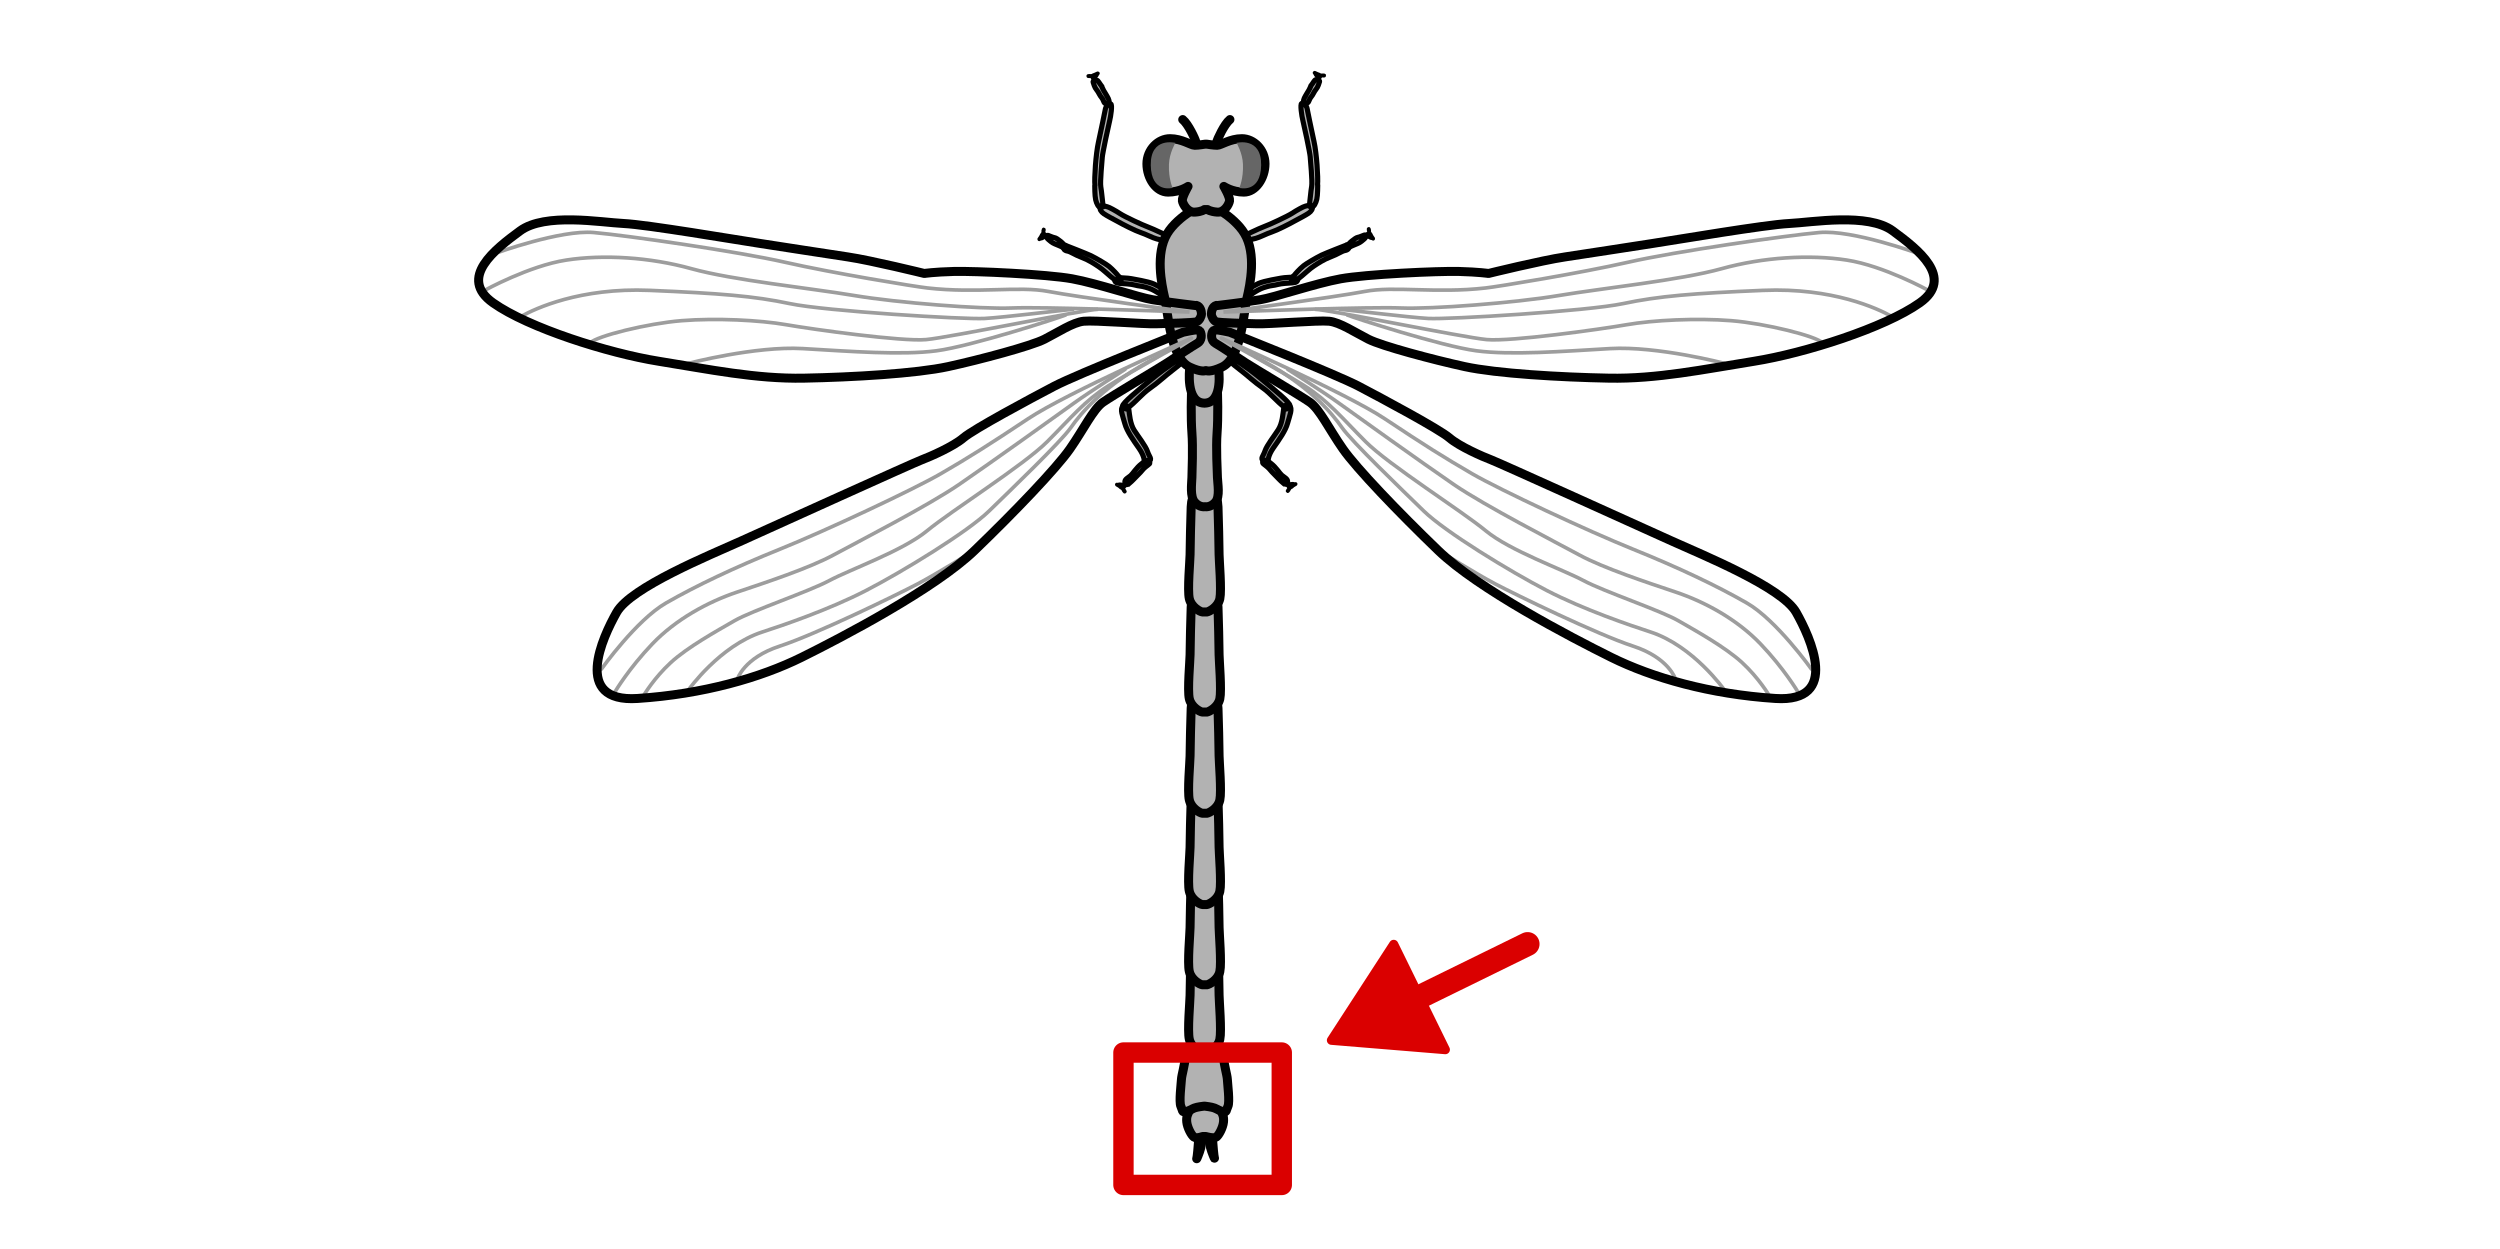 <?xml version="1.0" encoding="UTF-8" standalone="no"?>
<svg
   width="136.12"
   height="68.03"
   viewBox="0 0 136.04 68.03"
   version="1.1"
   id="svg83"
   xmlns="http://www.w3.org/2000/svg"
   xmlns:svg="http://www.w3.org/2000/svg">
  <defs
     id="defs1">
    <style
       id="style1">
      .cls-1 {
        fill: #fef4d1;
        opacity: 0;
      }

      .cls-2, .cls-3, .cls-4, .cls-5, .cls-6, .cls-7, .cls-8, .cls-9 {
        stroke: #000;
      }

      .cls-2, .cls-3, .cls-7 {
        stroke-width: .4px;
      }

      .cls-2, .cls-10, .cls-7, .cls-11, .cls-12, .cls-9, .cls-13 {
        stroke-linecap: round;
        stroke-linejoin: round;
      }

      .cls-2, .cls-11, .cls-12, .cls-13 {
        fill: none;
      }

      .cls-3, .cls-5, .cls-6, .cls-8 {
        stroke-miterlimit: 2;
      }

      .cls-3, .cls-5, .cls-9 {
        fill: #b2b2b2;
      }

      .cls-4 {
        stroke-miterlimit: 10;
      }

      .cls-4, .cls-5, .cls-8, .cls-9 {
        stroke-width: .23px;
      }

      .cls-4, .cls-8 {
        fill: #9d9d9d;
      }

      .cls-10 {
        fill: #da0000;
        stroke-width: .5px;
      }

      .cls-10, .cls-11 {
        stroke: #da0000;
      }

      .cls-6, .cls-12 {
        stroke-width: .16px;
      }

      .cls-7 {
        fill: #9d9d9d;
      }

      .cls-14 {
        fill: #fff;
      }

      .cls-15 {
        fill: #666;
      }

      .cls-11 {
        stroke-width: 1.3px;
      }

      .cls-12 {
        stroke: #9d9d9d;
      }

      .cls-13 {
        stroke: #da0000;
        stroke-width: 1.11px;
      }
    </style>
  </defs>
  <g
     id="Ebene_5"
     data-name="Ebene 5">
    <rect
       class="cls-1"
       width="136.08"
       height="68.02"
       id="rect1" />
  </g>
  <g
     id="Ebene_3"
     data-name="Ebene 3">
    <g
       id="g83"
       transform="translate(-1.955,-3.43)">
      <line
         class="cls-11"
         x1="85.09"
         y1="54.83"
         x2="78.79"
         y2="57.92"
         id="line83"
         style="fill:none;stroke:#da0000;stroke-width:1.3px;stroke-linecap:round;stroke-linejoin:round" />
      <polygon
         class="cls-10"
         points="77.8,54.85 74.41,60.07 80.61,60.58 "
         id="polygon83"
         style="fill:#da0000;stroke:#da0000;stroke-width:0.5px;stroke-linecap:round;stroke-linejoin:round" />
    </g>
    <g
       id="g89"
       transform="translate(-2.823,-1.44)">
      <g
         id="g25">
        <path
           class="cls-13"
           d="m 69.63,20.76 c 0,0 0.99,0.62 1.79,1.28 0.8,0.66 1.6,1.31 1.6,1.49 0,0.18 0.13,0.4 -0.29,0.09 -0.42,-0.31 -0.76,-0.76 -1.22,-1.08 -0.46,-0.32 -0.79,-0.65 -1.24,-0.99 -0.45,-0.34 -0.62,-0.53 -0.74,-0.65 -0.12,-0.12 0.11,-0.14 0.11,-0.14 z"
           id="path1"
           style="fill:#9d9d9d;stroke:#000000;stroke-width:0.28px;stroke-miterlimit:2" />
        <path
           class="cls-6"
           d="m 71.83,26.52 c 0,0 -0.01,-0.27 0.29,-0.7 0.3,-0.43 0.66,-0.93 0.77,-1.34 0.11,-0.41 0.29,-0.8 0.1,-0.94 -0.19,-0.14 -0.29,0 -0.32,0.2 -0.03,0.2 -0.06,0.74 -0.29,1.1 -0.21,0.33 -0.62,0.85 -0.72,1.15 -0.1,0.3 -0.28,0.42 -0.08,0.55 0.2,0.13 0.23,-0.02 0.23,-0.02 z"
           id="path2"
           style="fill:#9d9d9d;stroke:#000000;stroke-width:0.28px;stroke-miterlimit:10" />
        <path
           class="cls-6"
           d="m 72.66,27.75 c -0.18,-0.15 -0.3,-0.29 -0.48,-0.47 -0.24,-0.23 -0.24,-0.29 -0.41,-0.43 -0.22,-0.18 -0.29,-0.18 -0.2,-0.31 0.09,-0.13 0.31,0.05 0.41,0.13 0.29,0.22 0.47,0.54 0.6,0.65 0.13,0.11 0.31,0.19 0.31,0.33 0,0.14 -0.06,0.23 -0.22,0.09 z"
           id="path3"
           style="fill:#9d9d9d;stroke:#000000;stroke-width:0.28px;stroke-miterlimit:10" />
        <g
           id="g5">
          <path
             d="m 72.72,23.56 c 0.06,-0.03 0.13,-0.06 0.19,-0.05 0.06,0.01 0.09,0.06 0.06,0.12 -0.01,0.02 -0.03,0.03 -0.05,0.05 -0.05,0.03 -0.12,0.04 -0.16,0.02 -0.04,-0.02 -0.06,-0.07 -0.05,-0.12"
             id="path4" />
          <path
             d="m 72.78,23.67 c 0,0 0.04,-0.02 0.05,-0.02 H 72.8 c 0,0 0.06,0 0.09,-0.01 h -0.03 c 0,0 0.03,0 0.04,0 h -0.03 c 0,0 0.02,0 0.02,0 h -0.03 c 0,0 0.01,0 0.02,0 l -0.02,-0.02 c 0,0 0,0 0.01,0.01 l -0.02,-0.02 c 0,0 0,0.01 0,0.02 V 23.6 c 0,0 0,0.01 0,0.02 v -0.03 c 0,0 0,0.01 0,0.02 v -0.03 c 0,0 0,0.01 0,0.02 v -0.03 c 0,0 0,0.01 0,0.02 l 0.02,-0.02 c 0,0 -0.02,0.02 -0.03,0.03 l 0.02,-0.02 c 0,0 -0.03,0.02 -0.05,0.03 h 0.03 c 0,0 -0.03,0 -0.05,0 h 0.03 c 0,0 -0.03,0 -0.04,0 h 0.03 c 0,0 -0.02,0 -0.03,0 h 0.03 c 0,0 -0.01,0 -0.02,0 l 0.02,0.02 c 0,0 -0.01,-0.01 -0.02,-0.02 l 0.02,0.02 c 0,0 0,-0.01 -0.01,-0.02 v 0.03 c 0,0 0,-0.02 0,-0.03 v 0.03 c 0,0 0,-0.02 0,-0.03 v 0.03 c 0,0 0,0 0,-0.01 0,-0.03 0,-0.07 -0.01,-0.09 -0.01,-0.03 -0.04,-0.05 -0.07,-0.06 -0.03,0 -0.07,0 -0.09,0.01 -0.03,0.02 -0.05,0.04 -0.06,0.07 0,0.04 -0.01,0.09 0,0.14 0,0.02 0.01,0.04 0.03,0.06 0.02,0.03 0.04,0.05 0.07,0.06 0.07,0.04 0.16,0.04 0.24,0.01 0.04,-0.02 0.09,-0.04 0.12,-0.08 0.04,-0.04 0.06,-0.09 0.07,-0.15 0,-0.09 -0.07,-0.18 -0.16,-0.2 -0.1,-0.02 -0.19,0.02 -0.28,0.06 -0.03,0.01 -0.05,0.05 -0.06,0.07 0,0.03 0,0.07 0.01,0.09 0.01,0.02 0.04,0.05 0.07,0.06 0.03,0 0.06,0 0.09,-0.01 v 0 z"
             id="path5" />
        </g>
        <g
           id="g7">
          <path
             d="m 71.63,26.46 c 0.07,0.02 0.14,0.04 0.18,0.08 0.04,0.04 0.02,0.1 -0.04,0.12 -0.02,0 -0.05,0 -0.07,0 -0.06,0 -0.12,-0.04 -0.13,-0.08 -0.01,-0.04 0,-0.09 0.05,-0.12"
             id="path6" />
          <path
             d="m 71.6,26.58 c 0,0 0.07,0.02 0.1,0.03 h -0.03 c 0,0 0.04,0 0.05,0.02 L 71.7,26.61 c 0,0 0.02,0.01 0.02,0.02 L 71.7,26.61 c 0,0 0,0.01 0,0.02 V 26.6 c 0,0 0,0.01 0,0.02 v -0.03 c 0,0 0,0.01 0,0.02 v -0.03 c 0,0 0,0.01 0,0.02 v -0.03 c 0,0 0,0 0,0.01 l 0.02,-0.02 c 0,0 0,0 -0.01,0.01 l 0.02,-0.02 c 0,0 -0.01,0 -0.02,0.01 h 0.03 c 0,0 -0.02,0 -0.03,0 h 0.03 c 0,0 -0.03,0 -0.05,0 h 0.03 c 0,0 -0.04,0 -0.06,-0.01 h 0.03 c 0,0 -0.03,0 -0.04,-0.01 l 0.02,0.02 c 0,0 -0.02,-0.01 -0.02,-0.02 l 0.02,0.02 c 0,0 0,-0.01 -0.01,-0.02 v 0.03 c 0,0 0,-0.01 0,-0.02 v 0.03 c 0,0 0,-0.01 0,-0.02 v 0.03 c 0,0 0,-0.01 0,-0.02 v 0.03 c 0,0 0,-0.02 0,-0.02 l -0.02,0.02 c 0,0 0.01,-0.02 0.02,-0.02 l -0.02,0.02 c 0,0 0,0 0.01,0 0.03,-0.02 0.05,-0.04 0.06,-0.07 0.01,-0.03 0,-0.07 -0.01,-0.09 -0.01,-0.02 -0.04,-0.05 -0.07,-0.06 -0.03,-0.01 -0.07,0 -0.09,0.01 -0.04,0.02 -0.07,0.06 -0.09,0.1 -0.01,0.03 -0.02,0.05 -0.02,0.09 0,0.02 0,0.05 0,0.07 0.03,0.09 0.11,0.14 0.19,0.17 0.08,0.03 0.2,0.02 0.26,-0.06 0.03,-0.04 0.05,-0.08 0.05,-0.13 0,-0.05 -0.02,-0.1 -0.06,-0.13 -0.06,-0.06 -0.15,-0.09 -0.23,-0.11 -0.03,0 -0.07,0 -0.09,0.01 -0.03,0.01 -0.05,0.04 -0.06,0.07 0,0.03 0,0.07 0.01,0.09 0.01,0.02 0.04,0.05 0.07,0.06 v 0 z"
             id="path7" />
        </g>
        <path
           class="cls-12"
           d="m 72.8,27.72 c 0,0 0.12,0.06 0.2,0.07 0.08,0.01 0.17,-0.03 0.24,0 0.07,0.03 0.14,-0.03 0.07,0.02 -0.07,0.05 -0.12,0.06 -0.16,0.11 -0.04,0.05 -0.14,0.07 -0.14,0.1 0,0.03 -0.11,0.09 -0.12,0.15 -0.01,0.06 0.14,-0.09 0.05,-0.23 -0.09,-0.14 -0.12,-0.16 -0.12,-0.16 z"
           id="path8"
           style="stroke:#000000;stroke-width:0.2px;stroke-miterlimit:2" />
        <path
           class="cls-11"
           d="m 70.36,17.49 c 0.06,-0.09 0.58,-0.45 0.93,-0.61 0.35,-0.16 1.15,-0.27 1.26,-0.3 0.11,-0.03 0.8,-0.06 0.83,-0.05 0.03,0.01 0.08,-0.06 0.07,0.08 -0.01,0.14 -0.04,0.21 -0.28,0.23 -0.24,0.02 -0.61,0.03 -0.82,0.09 -0.21,0.06 -0.36,0.05 -0.59,0.12 -0.26,0.07 -0.41,0.14 -0.67,0.3 -0.18,0.1 -0.43,0.38 -0.51,0.36 -0.08,-0.02 -0.26,-0.14 -0.22,-0.21 z"
           id="path9"
           style="fill:#b2b2b2;stroke:#000000;stroke-width:0.28px;stroke-miterlimit:2" />
        <path
           class="cls-11"
           d="m 76.1,14.78 c 0,0 -1.13,0.44 -1.36,0.55 -0.34,0.17 -0.83,0.46 -0.98,0.58 -0.22,0.18 -0.46,0.45 -0.5,0.51 -0.04,0.06 -0.08,0.03 -0.1,0.13 -0.02,0.1 -0.14,0.08 0,0.25 0.05,0.05 0.32,-0.19 0.51,-0.34 0.19,-0.15 0.4,-0.37 0.66,-0.54 0.21,-0.14 0.54,-0.36 0.92,-0.5 0.38,-0.14 0.59,-0.31 0.77,-0.34 0.18,-0.03 0.23,-0.15 0.21,-0.2 -0.02,-0.05 -0.04,-0.13 -0.13,-0.11 z"
           id="path10"
           style="fill:#b2b2b2;stroke:#000000;stroke-width:0.28px;stroke-miterlimit:2" />
        <path
           class="cls-11"
           d="m 76.91,14.58 c 0.08,-0.07 0.21,-0.16 0.23,-0.22 0.02,-0.06 0.01,-0.15 -0.08,-0.12 -0.09,0.03 -0.25,0.11 -0.34,0.12 -0.14,0.02 -0.57,0.37 -0.58,0.5 0,0.05 0.06,0.07 0.12,0.04 0.06,-0.03 0.11,-0.07 0.25,-0.12 0.12,-0.05 0.29,-0.11 0.4,-0.2 z"
           id="path11"
           style="fill:#b2b2b2;stroke:#000000;stroke-width:0.28px;stroke-miterlimit:2" />
        <g
           id="g13">
          <path
             d="m 76.07,15.01 c 0,0 0.09,-0.05 0.12,-0.09 0.03,-0.04 0.01,-0.11 -0.03,-0.12 -0.02,0 -0.03,0 -0.05,0 -0.04,0.01 -0.08,0.05 -0.09,0.09 -0.01,0.04 0,0.09 0.04,0.12"
             id="path12" />
          <path
             d="m 76.12,15.1 c 0,0 0.04,-0.02 0.06,-0.03 0.03,-0.02 0.06,-0.05 0.08,-0.08 0.02,-0.03 0.03,-0.06 0.03,-0.1 0,-0.04 0,-0.07 -0.02,-0.1 -0.04,-0.07 -0.13,-0.1 -0.2,-0.08 -0.04,0.01 -0.07,0.03 -0.09,0.06 -0.02,0.03 -0.04,0.06 -0.06,0.09 -0.02,0.08 0,0.17 0.06,0.22 0.02,0.02 0.04,0.03 0.07,0.03 0.02,0 0.05,-0.01 0.07,-0.03 0.02,-0.02 0.03,-0.04 0.03,-0.07 0,-0.03 0,-0.05 -0.03,-0.07 0,0 -0.01,0 -0.02,-0.02 l 0.02,0.02 c 0,0 -0.01,-0.02 -0.02,-0.03 v 0.02 c 0,0 0,-0.02 0,-0.03 v 0.03 c 0,0 0,-0.02 0,-0.03 v 0.03 c 0,0 0,-0.02 0,-0.03 v 0.02 c 0,0 0,-0.02 0,-0.03 l -0.02,0.02 c 0,0 0.02,-0.02 0.02,-0.02 l -0.02,0.02 c 0,0 0.02,-0.01 0.03,-0.02 h -0.02 c 0,0 0.02,0 0.03,0 h -0.03 c 0,0 0.01,0 0.02,0 h -0.03 c 0,0 0.01,0 0.02,0 h -0.02 c 0,0 0,0 0.01,0 l -0.02,-0.02 c 0,0 0,0 0.01,0.01 l -0.02,-0.02 c 0,0 0,0 0,0.01 v -0.02 c 0,0 0,0.01 0,0.02 v -0.03 c 0,0 0,0.02 0,0.03 v -0.03 c 0,0 0,0.02 0,0.03 v -0.02 c 0,0 0,0.02 0,0.03 l 0.02,-0.02 c 0,0 -0.02,0.02 -0.03,0.03 l 0.02,-0.02 c 0,0 -0.05,0.03 -0.07,0.04 -0.02,0 -0.04,0.04 -0.05,0.06 0,0.02 0,0.06 0.01,0.08 0.01,0.02 0.03,0.04 0.06,0.05 h 0.03 c 0,0 0.03,0 0.05,-0.01 v 0 z"
             id="path13" />
        </g>
        <g
           id="g15">
          <path
             d="m 73.18,16.59 c 0,0 0.1,-0.03 0.14,-0.02 0.04,0.01 0.09,0.06 0.06,0.11 0,0.01 -0.02,0.03 -0.04,0.03 -0.04,0.02 -0.09,0.02 -0.13,0 -0.04,-0.02 -0.06,-0.07 -0.06,-0.11"
             id="path14" />
          <path
             d="m 73.21,16.68 c 0,0 0.06,-0.02 0.08,-0.02 h -0.03 c 0,0 0.03,0 0.04,0 h -0.03 c 0,0 0.02,0 0.03,0 h -0.02 c 0,0 0.02,0 0.02,0 l -0.02,-0.02 c 0,0 0.01,0.01 0.02,0.02 l -0.02,-0.02 c 0,0 0,0.01 0.01,0.02 v -0.02 c 0,0 0,0.01 0,0.02 v -0.03 c 0,0 0,0.01 0,0.02 v -0.03 c 0,0 0,0 0,0.01 v -0.02 c 0,0 0,0 0,0.01 l 0.02,-0.02 c 0,0 0,0.01 -0.01,0.01 l 0.02,-0.02 c 0,0 -0.02,0.01 -0.02,0.01 h 0.02 c 0,0 -0.02,0 -0.03,0 h 0.03 c 0,0 -0.03,0 -0.04,0 h 0.03 c 0,0 -0.02,0 -0.03,0 h 0.02 c 0,0 -0.02,0 -0.03,0 l 0.02,0.02 c 0,0 -0.02,-0.01 -0.02,-0.02 l 0.02,0.02 c 0,0 -0.01,-0.02 -0.01,-0.02 v 0.02 c 0,0 0,-0.02 0,-0.03 v 0.03 c 0,0 0,-0.01 0,-0.02 0,-0.02 -0.01,-0.05 -0.03,-0.07 -0.02,-0.02 -0.05,-0.03 -0.07,-0.03 -0.02,0 -0.05,0 -0.07,0.03 -0.02,0.03 -0.03,0.04 -0.03,0.07 0,0.06 0.03,0.13 0.07,0.17 0.03,0.02 0.06,0.04 0.1,0.05 0.04,0.01 0.08,0 0.11,0 0.03,0 0.07,-0.03 0.1,-0.06 0.03,-0.03 0.05,-0.07 0.05,-0.11 0,-0.07 -0.05,-0.14 -0.12,-0.16 -0.07,-0.03 -0.15,-0.01 -0.22,0.01 -0.03,0 -0.05,0.02 -0.06,0.05 -0.01,0.02 -0.02,0.05 -0.01,0.08 0.01,0.03 0.02,0.05 0.05,0.06 0.03,0.01 0.05,0.02 0.08,0.01 v 0 z"
             id="path15" />
        </g>
        <path
           class="cls-12"
           d="m 77.04,14.32 c 0,0 0.13,-0.02 0.21,0 0.08,0.02 0.15,0.09 0.22,0.09 0.07,0 0.12,0.08 0.07,0 -0.05,-0.08 -0.08,-0.1 -0.1,-0.16 -0.02,-0.06 -0.09,-0.12 -0.09,-0.15 0,-0.03 -0.06,-0.13 -0.05,-0.19 0.01,-0.06 0.09,0.14 -0.04,0.24 -0.13,0.1 -0.17,0.11 -0.17,0.11 l -0.04,0.05 z"
           id="path16"
           style="stroke:#000000;stroke-width:0.2px;stroke-miterlimit:2" />
        <g
           id="g20">
          <path
             class="cls-9"
             d="m 70.38,14.34 c 0,0 0.99,-0.48 1.25,-0.57 0.26,-0.09 1.27,-0.56 1.51,-0.72 0.24,-0.16 0.61,-0.36 0.7,-0.38 0.09,-0.02 0.35,-0.12 0.39,0.01 0.04,0.13 -0.04,0.26 -0.2,0.37 -0.18,0.12 -0.45,0.26 -0.75,0.42 -0.26,0.15 -0.97,0.51 -1.25,0.6 -0.28,0.09 -0.67,0.3 -0.88,0.35 -0.21,0.05 -0.75,0.21 -0.77,-0.08 z"
             id="path17"
             style="fill:#b2b2b2;stroke:#000000;stroke-width:0.28px;stroke-linecap:round;stroke-linejoin:round" />
          <path
             class="cls-9"
             d="M 74.52,11.51 C 74.56,11.1 74.47,9.79 74.33,9.16 74.19,8.53 73.98,7.49 73.95,7.34 73.92,7.19 73.76,7.05 73.66,7.07 c -0.1,0.02 0,0.69 0.06,0.92 0.06,0.23 0.39,1.78 0.4,1.98 0.01,0.2 0.13,1.34 0.08,1.62 -0.05,0.28 -0.08,0.73 -0.1,0.81 -0.02,0.08 0,0.28 0.11,0.3 0.11,0.02 0.22,-0.2 0.27,-0.41 0.05,-0.21 0.05,-0.77 0.05,-0.77 z"
             id="path18"
             style="fill:#b2b2b2;stroke:#000000;stroke-width:0.28px;stroke-linecap:round;stroke-linejoin:round" />
          <path
             class="cls-9"
             d="m 74.15,6.12 c 0.13,-0.16 0.2,-0.32 0.27,-0.34 0.07,-0.02 0.23,0.03 0.21,0.1 -0.02,0.07 -0.09,0.31 -0.19,0.42 -0.1,0.11 -0.17,0.31 -0.27,0.42 -0.1,0.11 -0.11,0.26 -0.18,0.31 -0.07,0.05 -0.12,0.09 -0.19,0.07 -0.07,-0.02 -0.06,-0.19 0,-0.32 0.06,-0.13 0.24,-0.41 0.26,-0.45 0.02,-0.04 0.1,-0.21 0.1,-0.21 z"
             id="path19"
             style="fill:#b2b2b2;stroke:#000000;stroke-width:0.28px;stroke-linecap:round;stroke-linejoin:round" />
          <path
             class="cls-12"
             d="m 74.55,5.83 c 0,0 0,-0.12 -0.03,-0.18 C 74.49,5.59 74.42,5.53 74.4,5.47 74.38,5.41 74.31,5.38 74.39,5.41 c 0.08,0.03 0.11,0.06 0.16,0.07 0.05,0.01 0.12,0.07 0.15,0.06 0.03,-0.01 0.13,0.04 0.18,0.02 0.05,-0.02 -0.14,-0.06 -0.22,0.07 -0.08,0.13 -0.08,0.16 -0.08,0.16 l -0.04,0.04 z"
             id="path20"
             style="stroke:#000000;stroke-width:0.2px;stroke-miterlimit:2" />
        </g>
        <g
           id="g22">
          <path
             d="m 74.02,12.59 c 0,0 0.1,-0.03 0.14,-0.02 0.04,0.01 0.09,0.06 0.06,0.11 0,0.01 -0.02,0.03 -0.04,0.03 -0.04,0.02 -0.09,0.02 -0.13,0 -0.04,-0.02 -0.06,-0.07 -0.06,-0.11"
             id="path21" />
          <path
             d="m 74.05,12.69 c 0,0 0.06,-0.02 0.08,-0.02 H 74.1 c 0,0 0.03,0 0.04,0 h -0.03 c 0,0 0.02,0 0.03,0 h -0.02 c 0,0 0.02,0 0.02,0 l -0.02,-0.02 c 0,0 0.01,0.01 0.02,0.02 l -0.02,-0.02 c 0,0 0,0.01 0.01,0.02 v -0.02 c 0,0 0,0.01 0,0.02 v -0.03 c 0,0 0,0.01 0,0.02 v -0.03 c 0,0 0,0 0,0.01 v -0.02 c 0,0 0,0 0,0.01 l 0.02,-0.02 c 0,0 0,0.01 -0.01,0.01 l 0.02,-0.02 c 0,0 -0.02,0.01 -0.02,0.01 h 0.02 c 0,0 -0.02,0 -0.03,0 h 0.03 c 0,0 -0.03,0 -0.04,0 h 0.03 c 0,0 -0.02,0 -0.03,0 h 0.02 c 0,0 -0.02,0 -0.03,0 l 0.02,0.02 c 0,0 -0.02,-0.01 -0.02,-0.02 l 0.02,0.02 c 0,0 -0.01,-0.02 -0.01,-0.02 v 0.02 c 0,0 0,-0.02 0,-0.03 v 0.03 c 0,0 0,-0.01 0,-0.02 0,-0.02 -0.01,-0.05 -0.03,-0.07 -0.02,-0.02 -0.05,-0.03 -0.07,-0.03 -0.02,0 -0.05,0 -0.07,0.03 -0.02,0.03 -0.03,0.04 -0.03,0.07 0,0.06 0.03,0.13 0.07,0.17 0.03,0.02 0.06,0.04 0.1,0.05 0.04,0.01 0.08,0 0.11,0 0.03,0 0.07,-0.03 0.1,-0.06 0.03,-0.03 0.05,-0.07 0.05,-0.11 0,-0.07 -0.05,-0.14 -0.12,-0.16 -0.07,-0.03 -0.15,-0.01 -0.22,0.01 -0.03,0 -0.05,0.02 -0.06,0.05 -0.01,0.02 -0.02,0.05 -0.01,0.08 0.01,0.03 0.02,0.05 0.05,0.06 0.03,0.01 0.05,0.02 0.08,0.01 v 0 z"
             id="path22" />
        </g>
        <g
           id="g24">
          <path
             d="m 73.72,7.02 c 0,0 0.1,-0.03 0.14,-0.02 0.04,0.01 0.09,0.06 0.06,0.11 0,0.01 -0.02,0.03 -0.04,0.03 -0.04,0.02 -0.09,0.02 -0.13,0 C 73.71,7.12 73.69,7.07 73.69,7.03"
             id="path23" />
          <path
             d="m 73.74,7.12 c 0,0 0.06,-0.02 0.08,-0.02 h -0.03 c 0,0 0.03,0 0.04,0 H 73.8 c 0,0 0.02,0 0.03,0 h -0.02 c 0,0 0.02,0 0.02,0 L 73.81,7.08 c 0,0 0.01,0.01 0.02,0.02 L 73.81,7.08 c 0,0 0,0.01 0.01,0.02 V 7.08 c 0,0 0,0.01 0,0.02 V 7.07 c 0,0 0,0.01 0,0.02 V 7.06 c 0,0 0,0 0,0.01 V 7.05 c 0,0 0,0 0,0.01 l 0.02,-0.02 c 0,0 0,0.01 -0.01,0.01 l 0.02,-0.02 c 0,0 -0.02,0.01 -0.02,0.01 h 0.02 c 0,0 -0.02,0 -0.03,0 h 0.03 c 0,0 -0.03,0 -0.04,0 h 0.03 c 0,0 -0.02,0 -0.03,0 h 0.02 c 0,0 -0.02,0 -0.03,0 l 0.02,0.02 c 0,0 -0.02,-0.01 -0.02,-0.02 l 0.02,0.02 c 0,0 -0.01,-0.02 -0.01,-0.02 v 0.02 c 0,0 0,-0.02 0,-0.03 v 0.03 c 0,0 0,-0.01 0,-0.02 0,-0.02 -0.01,-0.05 -0.03,-0.07 -0.02,-0.02 -0.05,-0.03 -0.07,-0.03 -0.02,0 -0.05,0 -0.07,0.03 -0.02,0.03 -0.03,0.04 -0.03,0.07 0,0.06 0.03,0.13 0.07,0.17 0.03,0.02 0.06,0.04 0.1,0.05 0.04,0.01 0.08,0 0.11,0 0.03,0 0.07,-0.03 0.1,-0.06 0.03,-0.03 0.05,-0.07 0.05,-0.11 0,-0.07 -0.05,-0.14 -0.12,-0.16 -0.07,-0.03 -0.15,-0.01 -0.22,0.01 -0.03,0 -0.05,0.02 -0.06,0.05 -0.01,0.02 -0.02,0.05 -0.01,0.08 0.01,0.03 0.02,0.05 0.05,0.06 0.03,0.01 0.05,0.02 0.08,0.01 v 0 z"
             id="path24" />
        </g>
      </g>
      <path
         class="cls-10"
         d="m 68.04,62.97 c 0,0 0.02,0.37 0,0.62 -0.02,0.25 -0.06,0.82 -0.1,0.94 -0.04,0.12 0.16,-0.34 0.22,-0.59 0.06,-0.25 0.07,-0.65 0.07,-0.65 l -0.2,-0.32 z"
         id="path25"
         style="fill:#b2b2b2;stroke:#000000;stroke-width:0.49px;stroke-miterlimit:2" />
      <path
         class="cls-10"
         d="m 68.81,62.94 c 0,0 -0.02,0.37 0,0.62 0.02,0.25 0.06,0.82 0.1,0.94 0.04,0.12 -0.16,-0.34 -0.22,-0.59 -0.06,-0.25 -0.07,-0.65 -0.07,-0.65 l 0.2,-0.32 z"
         id="path26"
         style="fill:#b2b2b2;stroke:#000000;stroke-width:0.49px;stroke-miterlimit:2" />
      <path
         class="cls-10"
         d="m 68.72,61.38 c 0,0 0.39,0.24 0.51,0.48 0.12,0.24 0.2,0.37 0.17,0.67 -0.03,0.3 -0.25,0.72 -0.39,0.82 -0.14,0.1 -0.57,-0.03 -0.57,-0.03 h -0.18 c 0,0 -0.33,0.13 -0.47,0.03 -0.14,-0.1 -0.36,-0.52 -0.39,-0.82 -0.03,-0.3 0.05,-0.42 0.17,-0.67 0.12,-0.25 0.51,-0.48 0.51,-0.48 z"
         id="path27"
         style="fill:#b2b2b2;stroke:#000000;stroke-width:0.49px;stroke-miterlimit:2" />
      <path
         class="cls-10"
         d="m 68.4,61.67 c 0,0 0.36,0.04 0.51,0.1 0.15,0.06 0.3,0.17 0.49,0.2 0.19,0.03 0.13,-0.06 0.24,-0.29 0.11,-0.23 -0.02,-1.24 -0.03,-1.47 -0.01,-0.23 -0.19,-0.82 -0.2,-1.17 -0.01,-0.35 -0.62,-1.2 -0.62,-1.2 h -0.86 c 0,0 -0.61,0.85 -0.62,1.2 -0.01,0.35 -0.19,0.95 -0.2,1.17 -0.01,0.22 -0.14,1.23 -0.03,1.47 0.11,0.24 0.05,0.32 0.24,0.29 0.19,-0.03 0.34,-0.14 0.49,-0.2 0.15,-0.06 0.51,-0.1 0.51,-0.1 h 0.06 z"
         id="path28"
         style="fill:#b2b2b2;stroke:#000000;stroke-width:0.49px;stroke-miterlimit:2" />
      <path
         class="cls-10"
         d="m 68.49,58.75 c 0.12,-0.01 0.61,-0.26 0.71,-0.72 0.1,-0.46 -0.04,-2.12 -0.04,-2.4 0,-0.28 -0.04,-2.18 -0.06,-2.6 -0.02,-0.42 -0.09,-0.44 -0.18,-0.65 -0.09,-0.21 -0.51,-0.01 -0.51,-0.01 h -0.08 c 0,0 -0.42,-0.19 -0.51,0.01 -0.09,0.2 -0.16,0.22 -0.18,0.65 -0.02,0.43 -0.06,2.32 -0.06,2.6 0,0.28 -0.15,1.94 -0.04,2.4 0.11,0.46 0.59,0.71 0.71,0.72 h 0.25 z"
         id="path29"
         style="fill:#b2b2b2;stroke:#000000;stroke-width:0.49px;stroke-miterlimit:2" />
      <path
         class="cls-10"
         d="m 68.49,55.06 c 0.12,-0.01 0.61,-0.26 0.71,-0.72 0.1,-0.46 -0.04,-2.12 -0.04,-2.4 0,-0.28 -0.04,-2.18 -0.06,-2.6 -0.02,-0.42 -0.09,-0.44 -0.18,-0.65 -0.09,-0.21 -0.51,-0.01 -0.51,-0.01 h -0.08 c 0,0 -0.42,-0.19 -0.51,0.01 -0.09,0.2 -0.16,0.22 -0.18,0.65 -0.02,0.43 -0.06,2.32 -0.06,2.6 0,0.28 -0.15,1.94 -0.04,2.4 0.11,0.46 0.59,0.71 0.71,0.72 h 0.25 z"
         id="path30"
         style="fill:#b2b2b2;stroke:#000000;stroke-width:0.49px;stroke-miterlimit:2" />
      <path
         class="cls-10"
         d="m 68.49,50.69 c 0.12,-0.01 0.61,-0.26 0.71,-0.72 0.1,-0.46 -0.04,-2.12 -0.04,-2.4 0,-0.28 -0.04,-2.18 -0.06,-2.6 -0.02,-0.42 -0.09,-0.44 -0.18,-0.65 -0.09,-0.21 -0.51,-0.01 -0.51,-0.01 h -0.08 c 0,0 -0.42,-0.19 -0.51,0.01 -0.09,0.2 -0.16,0.22 -0.18,0.65 -0.02,0.43 -0.06,2.32 -0.06,2.6 0,0.28 -0.15,1.94 -0.04,2.4 0.11,0.46 0.59,0.71 0.71,0.72 h 0.25 z"
         id="path31"
         style="fill:#b2b2b2;stroke:#000000;stroke-width:0.49px;stroke-miterlimit:2" />
      <path
         class="cls-10"
         d="m 68.49,45.72 c 0.12,-0.01 0.61,-0.26 0.71,-0.72 0.1,-0.46 -0.04,-2.12 -0.04,-2.4 0,-0.28 -0.04,-2.18 -0.06,-2.6 -0.02,-0.42 -0.09,-0.44 -0.18,-0.65 -0.09,-0.21 -0.51,-0.01 -0.51,-0.01 h -0.08 c 0,0 -0.42,-0.19 -0.51,0.01 -0.09,0.2 -0.16,0.22 -0.18,0.65 -0.02,0.43 -0.06,2.32 -0.06,2.6 0,0.28 -0.15,1.94 -0.04,2.4 0.11,0.46 0.59,0.71 0.71,0.72 h 0.25 z"
         id="path32"
         style="fill:#b2b2b2;stroke:#000000;stroke-width:0.49px;stroke-miterlimit:2" />
      <path
         class="cls-10"
         d="m 68.49,40.21 c 0.12,-0.01 0.61,-0.26 0.71,-0.72 0.1,-0.46 -0.04,-2.12 -0.04,-2.4 0,-0.28 -0.04,-2.18 -0.06,-2.6 -0.02,-0.42 -0.09,-0.44 -0.18,-0.65 -0.09,-0.21 -0.51,-0.01 -0.51,-0.01 h -0.08 c 0,0 -0.42,-0.19 -0.51,0.01 -0.09,0.2 -0.16,0.22 -0.18,0.65 -0.02,0.43 -0.06,2.32 -0.06,2.6 0,0.28 -0.15,1.94 -0.04,2.4 0.11,0.46 0.59,0.71 0.71,0.72 h 0.25 z"
         id="path33"
         style="fill:#b2b2b2;stroke:#000000;stroke-width:0.49px;stroke-miterlimit:2" />
      <path
         class="cls-10"
         d="m 68.49,34.76 c 0.12,-0.01 0.61,-0.26 0.71,-0.72 0.1,-0.46 -0.04,-2.12 -0.04,-2.4 0,-0.28 -0.04,-2.18 -0.06,-2.6 -0.02,-0.42 -0.09,-0.44 -0.18,-0.65 -0.09,-0.21 -0.51,-0.01 -0.51,-0.01 h -0.08 c 0,0 -0.42,-0.19 -0.51,0.01 -0.09,0.2 -0.16,0.22 -0.18,0.65 -0.02,0.43 -0.06,2.32 -0.06,2.6 0,0.28 -0.15,1.94 -0.04,2.4 0.11,0.46 0.59,0.71 0.71,0.72 h 0.25 z"
         id="path34"
         style="fill:#b2b2b2;stroke:#000000;stroke-width:0.49px;stroke-miterlimit:2" />
      <path
         class="cls-10"
         d="m 68.41,29.03 c 0,0 0.29,0.05 0.55,-0.25 0.26,-0.3 0.12,-1.01 0.11,-1.34 -0.01,-0.33 -0.08,-1.64 -0.02,-2.43 0.06,-0.79 0.04,-2.11 0,-2.61 -0.04,-0.5 -0.64,-0.89 -0.64,-0.89 h -0.09 c 0,0 -0.6,0.39 -0.64,0.89 -0.04,0.5 -0.06,1.82 0,2.61 0.06,0.79 0.01,2.09 0,2.43 -0.01,0.34 -0.11,1.04 0.15,1.34 0.26,0.3 0.55,0.25 0.55,0.25 z"
         id="path35"
         style="fill:#b2b2b2;stroke:#000000;stroke-width:0.49px;stroke-miterlimit:2" />
      <path
         class="cls-10"
         d="m 68.38,23.39 c 1.03,-0.03 0.75,-1.89 0.75,-1.89 -0.06,-0.63 -0.77,-1.19 -0.77,-1.19 h -0.03 c 0,0 -0.71,0.56 -0.77,1.19 0,0 -0.24,1.86 0.79,1.89 z"
         id="path36"
         style="fill:#b2b2b2;stroke:#000000;stroke-width:0.49px;stroke-miterlimit:2" />
      <g
         id="g61">
        <path
           class="cls-13"
           d="m 67.29,20.79 c 0,0 -0.99,0.62 -1.79,1.28 -0.8,0.66 -1.6,1.31 -1.6,1.49 0,0.18 -0.13,0.4 0.29,0.09 0.42,-0.31 0.76,-0.76 1.22,-1.08 0.46,-0.32 0.79,-0.65 1.24,-0.99 0.45,-0.34 0.62,-0.53 0.74,-0.65 0.12,-0.12 -0.11,-0.14 -0.11,-0.14 z"
           id="path37"
           style="fill:#9d9d9d;stroke:#000000;stroke-width:0.28px;stroke-miterlimit:2" />
        <path
           class="cls-6"
           d="m 65.09,26.55 c 0,0 0.01,-0.27 -0.29,-0.7 -0.3,-0.43 -0.66,-0.93 -0.77,-1.34 -0.11,-0.41 -0.29,-0.8 -0.1,-0.94 0.19,-0.14 0.29,0 0.32,0.2 0.03,0.2 0.06,0.74 0.29,1.1 0.21,0.33 0.62,0.85 0.72,1.15 0.1,0.3 0.28,0.42 0.08,0.55 -0.2,0.13 -0.23,-0.02 -0.23,-0.02 z"
           id="path38"
           style="fill:#9d9d9d;stroke:#000000;stroke-width:0.28px;stroke-miterlimit:10" />
        <path
           class="cls-6"
           d="m 64.26,27.77 c 0.18,-0.15 0.3,-0.29 0.48,-0.47 0.24,-0.23 0.24,-0.29 0.41,-0.43 0.22,-0.18 0.29,-0.18 0.2,-0.31 -0.09,-0.13 -0.31,0.05 -0.41,0.13 -0.29,0.22 -0.47,0.54 -0.6,0.65 -0.13,0.11 -0.31,0.19 -0.31,0.33 0,0.14 0.06,0.23 0.22,0.09 z"
           id="path39"
           style="fill:#9d9d9d;stroke:#000000;stroke-width:0.28px;stroke-miterlimit:10" />
        <g
           id="g41">
          <path
             d="m 64.2,23.59 c -0.06,-0.03 -0.13,-0.06 -0.19,-0.05 -0.06,0.01 -0.09,0.06 -0.06,0.12 0.01,0.02 0.03,0.03 0.05,0.05 0.05,0.03 0.12,0.04 0.16,0.02 0.04,-0.02 0.06,-0.07 0.05,-0.12"
             id="path40" />
          <path
             d="m 64.26,23.48 c -0.07,-0.04 -0.15,-0.07 -0.23,-0.07 -0.06,0 -0.1,0.02 -0.15,0.06 -0.01,0.01 -0.03,0.03 -0.04,0.04 -0.02,0.03 -0.02,0.06 -0.03,0.09 0,0.04 0.01,0.09 0.04,0.12 0.03,0.04 0.06,0.07 0.11,0.09 0.05,0.02 0.09,0.03 0.13,0.04 0.05,0 0.09,0 0.13,-0.02 0.04,-0.02 0.08,-0.06 0.1,-0.09 0.02,-0.03 0.02,-0.06 0.03,-0.09 0,-0.03 0,-0.05 0,-0.08 0,-0.03 -0.03,-0.06 -0.06,-0.07 -0.03,-0.01 -0.07,-0.02 -0.09,-0.01 -0.07,0.02 -0.1,0.08 -0.09,0.15 0,0 0,0 0,0.01 v -0.03 c 0,0 0,0.02 0,0.03 v -0.03 c 0,0 0,0.02 0,0.03 v -0.03 c 0,0 0,0.01 0,0.02 l 0.02,-0.02 c 0,0 -0.01,0.01 -0.02,0.02 l 0.02,-0.02 c 0,0 -0.01,0 -0.02,0.01 h 0.03 c 0,0 -0.02,0 -0.03,0 h 0.03 c 0,0 -0.03,0 -0.04,0 h 0.03 c 0,0 -0.04,0 -0.05,0 h 0.03 c 0,0 -0.03,0 -0.05,-0.02 l 0.02,0.02 c 0,0 -0.02,-0.02 -0.03,-0.03 l 0.02,0.02 c 0,0 0,-0.01 -0.01,-0.02 v 0.03 c 0,0 0,-0.01 0,-0.02 v 0.03 c 0,0 0,-0.01 0,-0.02 v 0.03 c 0,0 0,-0.01 0,-0.02 v 0.03 c 0,0 0,-0.01 0,-0.02 l -0.02,0.02 c 0,0 0,0 0.01,-0.01 l -0.02,0.02 c 0,0 0.01,0 0.02,-0.01 h -0.03 c 0,0 0.02,0 0.02,0 h -0.03 c 0,0 0.03,0 0.04,0 h -0.03 c 0,0 0.06,0.01 0.09,0.02 h -0.03 c 0,0 0.04,0 0.05,0.01 0.03,0.01 0.06,0.02 0.09,0.01 0.03,0 0.06,-0.03 0.07,-0.06 0.02,-0.03 0.02,-0.06 0.01,-0.09 0,-0.03 -0.03,-0.06 -0.06,-0.07 v 0 z"
             id="path41" />
        </g>
        <g
           id="g43">
          <path
             d="m 65.3,26.49 c -0.07,0.02 -0.14,0.04 -0.18,0.08 -0.04,0.04 -0.02,0.1 0.04,0.12 0.02,0 0.05,0 0.07,0 0.06,0 0.12,-0.04 0.13,-0.08 0.01,-0.04 0,-0.09 -0.05,-0.12"
             id="path42" />
          <path
             d="m 65.26,26.37 c 0,0 -0.06,0.02 -0.09,0.03 -0.02,0 -0.04,0.02 -0.06,0.03 -0.02,0.01 -0.04,0.03 -0.06,0.04 -0.07,0.06 -0.09,0.16 -0.05,0.24 0.03,0.05 0.07,0.07 0.12,0.09 0.05,0.02 0.1,0.01 0.15,0 0.04,0 0.07,-0.02 0.11,-0.04 0.04,-0.02 0.07,-0.05 0.09,-0.09 0.03,-0.05 0.03,-0.11 0.02,-0.16 -0.02,-0.06 -0.06,-0.1 -0.11,-0.13 -0.03,-0.02 -0.06,-0.02 -0.09,-0.01 -0.03,0.01 -0.06,0.03 -0.07,0.06 -0.03,0.06 -0.01,0.13 0.04,0.17 0,0 0,0 0.01,0 l -0.02,-0.02 c 0,0 0.02,0.01 0.02,0.02 l -0.02,-0.02 c 0,0 0,0.01 0.01,0.02 v -0.03 c 0,0 0,0.01 0,0.02 v -0.03 c 0,0 0,0.01 0,0.02 v -0.03 c 0,0 0,0.01 0,0.02 v -0.03 c 0,0 0,0.01 0,0.02 l 0.02,-0.02 c 0,0 -0.01,0.02 -0.02,0.02 l 0.02,-0.02 c 0,0 -0.03,0.02 -0.04,0.03 h 0.03 c 0,0 -0.04,0 -0.06,0 h 0.03 c 0,0 -0.03,0 -0.05,0 h 0.03 c 0,0 -0.02,0 -0.03,0 h 0.03 c 0,0 -0.01,0 -0.02,0 l 0.02,0.02 c 0,0 0,0 -0.01,-0.01 l 0.02,0.02 c 0,0 0,0 0,-0.01 v 0.03 c 0,0 0,-0.01 0,-0.02 v 0.03 c 0,0 0,-0.01 0,-0.02 v 0.03 c 0,0 0,-0.01 0,-0.02 v 0.03 c 0,0 0,-0.01 0,-0.02 l -0.02,0.02 c 0,0 0.01,-0.02 0.02,-0.02 l -0.02,0.02 c 0,0 0.03,-0.02 0.05,-0.03 h -0.03 c 0,0 0.07,-0.01 0.1,-0.02 0.03,0 0.06,-0.03 0.07,-0.06 0.01,-0.03 0.02,-0.06 0.01,-0.09 -0.02,-0.06 -0.08,-0.1 -0.15,-0.08 z"
             id="path43" />
        </g>
        <path
           class="cls-12"
           d="m 64.12,27.75 c 0,0 -0.12,0.06 -0.2,0.07 -0.08,0.01 -0.17,-0.03 -0.24,0 -0.07,0.03 -0.14,-0.03 -0.07,0.02 0.07,0.05 0.12,0.06 0.16,0.11 0.04,0.05 0.14,0.07 0.14,0.1 0,0.03 0.11,0.09 0.12,0.15 0.01,0.06 -0.14,-0.09 -0.05,-0.23 0.09,-0.14 0.12,-0.16 0.12,-0.16 z"
           id="path44"
           style="stroke:#000000;stroke-width:0.2px;stroke-miterlimit:2" />
        <path
           class="cls-11"
           d="m 66.56,17.52 c -0.06,-0.09 -0.58,-0.45 -0.93,-0.61 -0.35,-0.16 -1.15,-0.27 -1.26,-0.3 -0.11,-0.03 -0.8,-0.06 -0.83,-0.05 -0.03,0.01 -0.08,-0.06 -0.07,0.08 0.01,0.14 0.04,0.21 0.28,0.23 0.24,0.02 0.61,0.03 0.82,0.09 0.21,0.06 0.36,0.05 0.59,0.12 0.26,0.07 0.41,0.14 0.67,0.3 0.18,0.1 0.43,0.38 0.51,0.36 0.08,-0.02 0.26,-0.14 0.22,-0.21 z"
           id="path45"
           style="fill:#b2b2b2;stroke:#000000;stroke-width:0.28px;stroke-miterlimit:2" />
        <path
           class="cls-11"
           d="m 60.82,14.81 c 0,0 1.13,0.44 1.36,0.55 0.34,0.17 0.83,0.46 0.98,0.58 0.22,0.18 0.46,0.45 0.5,0.51 0.04,0.06 0.08,0.03 0.1,0.13 0.02,0.1 0.14,0.08 0,0.25 -0.05,0.05 -0.32,-0.19 -0.51,-0.34 -0.19,-0.15 -0.4,-0.37 -0.66,-0.54 -0.21,-0.14 -0.54,-0.36 -0.92,-0.5 -0.38,-0.14 -0.59,-0.31 -0.77,-0.34 -0.18,-0.03 -0.23,-0.15 -0.21,-0.2 0.02,-0.05 0.04,-0.13 0.13,-0.11 z"
           id="path46"
           style="fill:#b2b2b2;stroke:#000000;stroke-width:0.28px;stroke-miterlimit:2" />
        <path
           class="cls-11"
           d="m 60.01,14.6 c -0.08,-0.07 -0.21,-0.16 -0.23,-0.22 -0.02,-0.06 -0.01,-0.15 0.08,-0.12 0.09,0.03 0.25,0.11 0.34,0.12 0.14,0.02 0.57,0.37 0.58,0.5 0,0.05 -0.06,0.07 -0.12,0.04 -0.06,-0.03 -0.11,-0.07 -0.25,-0.12 -0.12,-0.05 -0.29,-0.11 -0.4,-0.2 z"
           id="path47"
           style="fill:#b2b2b2;stroke:#000000;stroke-width:0.28px;stroke-miterlimit:2" />
        <g
           id="g49">
          <path
             d="m 60.85,15.04 c 0,0 -0.09,-0.05 -0.12,-0.09 -0.03,-0.04 -0.01,-0.11 0.03,-0.12 0.02,0 0.03,0 0.05,0 0.04,0.01 0.08,0.05 0.09,0.09 0.01,0.04 0,0.09 -0.04,0.12"
             id="path48" />
          <path
             d="m 60.9,14.95 c 0,0 -0.05,-0.02 -0.07,-0.04 l 0.02,0.02 c 0,0 -0.02,-0.02 -0.03,-0.03 l 0.02,0.02 c 0,0 -0.01,-0.02 -0.02,-0.03 v 0.02 c 0,0 0,-0.02 0,-0.03 v 0.03 c 0,0 0,-0.02 0,-0.03 v 0.03 c 0,0 0,-0.01 0,-0.02 v 0.02 c 0,0 0,0 0,-0.01 l -0.02,0.02 c 0,0 0,0 0.01,-0.01 l -0.02,0.02 c 0,0 0,0 0.01,0 h -0.02 c 0,0 0.01,0 0.02,0 h -0.03 c 0,0 0.01,0 0.02,0 h -0.03 c 0,0 0.02,0 0.03,0 h -0.02 c 0,0 0.02,0 0.03,0 l -0.02,-0.02 c 0,0 0.02,0.02 0.02,0.02 l -0.02,-0.02 c 0,0 0.01,0.02 0.02,0.03 v -0.02 c 0,0 0,0.02 0,0.03 v -0.03 c 0,0 0,0.02 0,0.03 v -0.03 c 0,0 0,0.02 0,0.03 v -0.02 c 0,0 0,0.02 0,0.03 l 0.02,-0.02 c 0,0 0,0.01 -0.02,0.02 -0.02,0.02 -0.03,0.05 -0.03,0.07 0,0.02 0.01,0.05 0.03,0.07 0.02,0.02 0.04,0.03 0.07,0.03 0.03,0 0.05,-0.01 0.07,-0.03 0.03,-0.02 0.05,-0.06 0.06,-0.09 0.01,-0.03 0.01,-0.07 0,-0.11 -0.01,-0.04 -0.03,-0.07 -0.05,-0.1 0,0 -0.01,-0.02 -0.02,-0.02 -0.01,-0.01 -0.03,-0.02 -0.05,-0.03 -0.04,-0.02 -0.09,-0.03 -0.14,-0.02 -0.04,0 -0.07,0.04 -0.1,0.07 -0.04,0.06 -0.03,0.14 0,0.19 0.03,0.05 0.09,0.1 0.15,0.13 0.01,0 0.02,0.01 0.04,0.01 0.01,0 0.03,0 0.04,0 0.02,0 0.05,-0.02 0.06,-0.05 0.01,-0.02 0.02,-0.05 0.01,-0.08 0,-0.02 -0.02,-0.05 -0.05,-0.06 v 0 z"
             id="path49" />
        </g>
        <g
           id="g51">
          <path
             d="m 63.74,16.61 c 0,0 -0.1,-0.03 -0.14,-0.02 -0.04,0.01 -0.09,0.06 -0.06,0.11 0,0.01 0.02,0.03 0.04,0.03 0.04,0.02 0.09,0.02 0.13,0 0.04,-0.02 0.06,-0.07 0.06,-0.11"
             id="path50" />
          <path
             d="m 63.77,16.52 c -0.06,-0.02 -0.13,-0.04 -0.19,-0.02 -0.03,0 -0.07,0.03 -0.09,0.05 -0.01,0.01 -0.02,0.02 -0.03,0.04 -0.01,0.02 -0.02,0.03 -0.02,0.05 0,0.04 0,0.08 0.02,0.12 0,0.01 0.02,0.03 0.03,0.04 0.02,0.02 0.04,0.03 0.07,0.04 0.06,0.03 0.14,0.02 0.2,-0.02 0.03,-0.02 0.06,-0.05 0.08,-0.08 0.02,-0.03 0.03,-0.07 0.03,-0.11 0,-0.03 0,-0.05 -0.03,-0.07 -0.02,-0.02 -0.05,-0.03 -0.07,-0.03 -0.02,0 -0.05,0 -0.07,0.03 -0.02,0.03 -0.03,0.04 -0.03,0.07 0,0 0,0.01 0,0.02 v -0.03 c 0,0 0,0.02 0,0.03 v -0.02 c 0,0 0,0.02 0,0.02 l 0.02,-0.02 c 0,0 -0.01,0.02 -0.02,0.02 l 0.02,-0.02 c 0,0 -0.02,0.01 -0.03,0.02 h 0.02 c 0,0 -0.02,0 -0.03,0 h 0.03 c 0,0 -0.03,0 -0.04,0 h 0.03 c 0,0 -0.02,0 -0.03,0 h 0.02 c 0,0 -0.02,0 -0.02,0 l 0.02,0.02 c 0,0 -0.01,0 -0.01,-0.01 l 0.02,0.02 c 0,0 0,0 0,-0.01 v 0.02 c 0,0 0,0 0,-0.01 v 0.03 c 0,0 0,-0.01 0,-0.02 v 0.03 c 0,0 0,-0.01 0,-0.02 v 0.02 c 0,0 0,-0.01 0,-0.02 l -0.02,0.02 c 0,0 0.01,-0.01 0.02,-0.02 l -0.02,0.02 c 0,0 0.01,0 0.02,-0.01 h -0.02 c 0,0 0.02,0 0.03,0 h -0.03 c 0,0 0.03,0 0.04,0 h -0.03 c 0,0 0.06,0 0.08,0.02 0.02,0 0.06,0 0.08,-0.01 0.02,-0.01 0.04,-0.04 0.05,-0.06 0,-0.03 0,-0.05 -0.01,-0.08 l -0.02,-0.02 c 0,0 -0.03,-0.02 -0.04,-0.03 v 0 z"
             id="path51" />
        </g>
        <path
           class="cls-12"
           d="m 59.88,14.35 c 0,0 -0.13,-0.02 -0.21,0 -0.08,0.02 -0.15,0.09 -0.22,0.09 -0.07,0 -0.12,0.08 -0.07,0 0.05,-0.08 0.08,-0.1 0.1,-0.16 0.02,-0.06 0.09,-0.12 0.09,-0.15 0,-0.03 0.06,-0.13 0.05,-0.19 -0.01,-0.06 -0.09,0.14 0.04,0.24 0.13,0.1 0.17,0.11 0.17,0.11 l 0.04,0.05 z"
           id="path52"
           style="stroke:#000000;stroke-width:0.2px;stroke-miterlimit:2" />
        <g
           id="g56">
          <path
             class="cls-9"
             d="m 66.54,14.37 c 0,0 -0.99,-0.48 -1.25,-0.57 -0.26,-0.09 -1.27,-0.56 -1.51,-0.72 -0.24,-0.16 -0.61,-0.36 -0.7,-0.38 -0.09,-0.02 -0.35,-0.12 -0.39,0.01 -0.04,0.13 0.04,0.26 0.2,0.37 0.18,0.12 0.45,0.26 0.75,0.42 0.26,0.15 0.97,0.51 1.25,0.6 0.28,0.09 0.67,0.3 0.88,0.35 0.21,0.05 0.75,0.21 0.77,-0.08 z"
             id="path53"
             style="fill:#b2b2b2;stroke:#000000;stroke-width:0.28px;stroke-linecap:round;stroke-linejoin:round" />
          <path
             class="cls-9"
             d="M 62.4,11.54 C 62.36,11.13 62.45,9.82 62.59,9.19 62.73,8.56 62.94,7.52 62.97,7.37 63,7.22 63.16,7.08 63.26,7.1 c 0.1,0.02 0,0.69 -0.06,0.92 -0.06,0.23 -0.39,1.78 -0.4,1.98 -0.01,0.2 -0.13,1.34 -0.08,1.62 0.05,0.28 0.08,0.73 0.1,0.81 0.02,0.08 0,0.28 -0.11,0.3 -0.11,0.02 -0.22,-0.2 -0.27,-0.41 -0.05,-0.21 -0.05,-0.77 -0.05,-0.77 z"
             id="path54"
             style="fill:#b2b2b2;stroke:#000000;stroke-width:0.28px;stroke-linecap:round;stroke-linejoin:round" />
          <path
             class="cls-9"
             d="M 62.78,6.15 C 62.65,5.99 62.58,5.83 62.51,5.81 62.44,5.79 62.28,5.84 62.3,5.91 c 0.02,0.07 0.09,0.31 0.19,0.42 0.1,0.11 0.17,0.31 0.27,0.42 0.1,0.11 0.11,0.26 0.18,0.31 0.07,0.05 0.12,0.09 0.19,0.07 0.07,-0.02 0.06,-0.19 0,-0.32 C 63.07,6.68 62.89,6.4 62.87,6.36 62.85,6.32 62.77,6.15 62.77,6.15 Z"
             id="path55"
             style="fill:#b2b2b2;stroke:#000000;stroke-width:0.28px;stroke-linecap:round;stroke-linejoin:round" />
          <path
             class="cls-12"
             d="m 62.37,5.86 c 0,0 0,-0.12 0.03,-0.18 0.03,-0.06 0.1,-0.12 0.12,-0.18 0.02,-0.06 0.09,-0.09 0.01,-0.06 -0.08,0.03 -0.11,0.06 -0.16,0.07 -0.05,0.01 -0.12,0.07 -0.15,0.06 -0.03,-0.01 -0.13,0.04 -0.18,0.02 -0.05,-0.02 0.14,-0.06 0.22,0.07 0.08,0.13 0.08,0.16 0.08,0.16 l 0.04,0.04 z"
             id="path56"
             style="stroke:#000000;stroke-width:0.2px;stroke-miterlimit:2" />
        </g>
        <g
           id="g58">
          <path
             d="m 62.9,12.62 c 0,0 -0.1,-0.03 -0.14,-0.02 -0.04,0.01 -0.09,0.06 -0.06,0.11 0,0.01 0.02,0.03 0.04,0.03 0.04,0.02 0.09,0.02 0.13,0 0.04,-0.02 0.06,-0.07 0.06,-0.11"
             id="path57" />
          <path
             d="M 62.93,12.52 C 62.87,12.5 62.8,12.48 62.74,12.5 c -0.03,0 -0.07,0.03 -0.09,0.05 -0.01,0.01 -0.02,0.02 -0.03,0.04 -0.01,0.02 -0.02,0.03 -0.02,0.05 0,0.04 0,0.08 0.02,0.12 0,0.01 0.02,0.03 0.03,0.04 0.02,0.02 0.04,0.03 0.07,0.04 0.06,0.03 0.14,0.02 0.2,-0.02 0.03,-0.02 0.06,-0.05 0.08,-0.08 0.02,-0.03 0.03,-0.07 0.03,-0.11 0,-0.03 0,-0.05 -0.03,-0.07 -0.02,-0.02 -0.05,-0.03 -0.07,-0.03 -0.02,0 -0.05,0 -0.07,0.03 -0.02,0.03 -0.03,0.04 -0.03,0.07 0,0 0,0.01 0,0.02 v -0.03 c 0,0 0,0.02 0,0.03 v -0.02 c 0,0 0,0.02 0,0.02 l 0.02,-0.02 c 0,0 -0.01,0.02 -0.02,0.02 l 0.02,-0.02 c 0,0 -0.02,0.01 -0.03,0.02 h 0.02 c 0,0 -0.02,0 -0.03,0 h 0.03 c 0,0 -0.03,0 -0.04,0 h 0.03 c 0,0 -0.02,0 -0.03,0 h 0.02 c 0,0 -0.02,0 -0.02,0 l 0.02,0.02 c 0,0 -0.01,0 -0.01,-0.01 l 0.02,0.02 c 0,0 0,0 0,-0.01 v 0.02 c 0,0 0,0 0,-0.01 v 0.03 c 0,0 0,-0.01 0,-0.02 v 0.03 c 0,0 0,-0.01 0,-0.02 v 0.02 c 0,0 0,-0.01 0,-0.02 l -0.02,0.02 c 0,0 0.01,-0.01 0.02,-0.02 l -0.02,0.02 c 0,0 0.01,0 0.02,-0.01 h -0.02 c 0,0 0.02,0 0.03,0 h -0.03 c 0,0 0.03,0 0.04,0 h -0.03 c 0,0 0.06,0 0.08,0.02 0.02,0 0.06,0 0.08,-0.01 0.02,-0.01 0.04,-0.04 0.05,-0.06 0,-0.03 0,-0.05 -0.01,-0.08 L 63,12.56 c 0,0 -0.03,-0.02 -0.04,-0.03 v 0 z"
             id="path58" />
        </g>
        <g
           id="g60">
          <path
             d="m 63.21,7.05 c 0,0 -0.1,-0.03 -0.14,-0.02 -0.04,0.01 -0.09,0.06 -0.06,0.11 0,0.01 0.02,0.03 0.04,0.03 0.04,0.02 0.09,0.02 0.13,0 0.04,-0.02 0.06,-0.07 0.06,-0.11"
             id="path59" />
          <path
             d="M 63.23,6.95 C 63.17,6.93 63.1,6.91 63.04,6.93 63.01,6.93 62.97,6.96 62.95,6.98 62.94,6.99 62.93,7 62.92,7.02 62.91,7.04 62.9,7.05 62.9,7.07 c 0,0.04 0,0.08 0.02,0.12 0,0.01 0.02,0.03 0.03,0.04 0.02,0.02 0.04,0.03 0.07,0.04 0.06,0.03 0.14,0.02 0.2,-0.02 0.03,-0.02 0.06,-0.05 0.08,-0.08 0.02,-0.03 0.03,-0.07 0.03,-0.11 0,-0.03 0,-0.05 -0.03,-0.07 -0.02,-0.02 -0.05,-0.03 -0.07,-0.03 -0.02,0 -0.05,0 -0.07,0.03 -0.02,0.03 -0.03,0.04 -0.03,0.07 0,0 0,0.01 0,0.02 V 7.05 c 0,0 0,0.02 0,0.03 V 7.06 c 0,0 0,0.02 0,0.02 l 0.02,-0.02 c 0,0 -0.01,0.02 -0.02,0.02 l 0.02,-0.02 c 0,0 -0.02,0.01 -0.03,0.02 h 0.02 c 0,0 -0.02,0 -0.03,0 h 0.03 c 0,0 -0.03,0 -0.04,0 h 0.03 c 0,0 -0.02,0 -0.03,0 h 0.02 c 0,0 -0.02,0 -0.02,0 l 0.02,0.02 c 0,0 -0.01,0 -0.01,-0.01 l 0.02,0.02 c 0,0 0,0 0,-0.01 v 0.02 c 0,0 0,0 0,-0.01 v 0.03 c 0,0 0,-0.01 0,-0.02 v 0.03 c 0,0 0,-0.01 0,-0.02 v 0.02 c 0,0 0,-0.01 0,-0.02 l -0.02,0.02 c 0,0 0.01,-0.01 0.02,-0.02 l -0.02,0.02 c 0,0 0.01,0 0.02,-0.01 h -0.02 c 0,0 0.02,0 0.03,0 h -0.03 c 0,0 0.03,0 0.04,0 h -0.03 c 0,0 0.06,0 0.08,0.02 0.02,0 0.06,0 0.08,-0.01 0.02,-0.01 0.04,-0.04 0.05,-0.06 0,-0.03 0,-0.05 -0.01,-0.08 L 63.3,6.99 c 0,0 -0.03,-0.02 -0.04,-0.03 v 0 z"
             id="path60" />
        </g>
      </g>
      <path
         class="cls-10"
         d="m 68.46,21.62 c 0,0 0.21,0.11 0.85,-0.19 1.08,-0.5 1.19,-3.02 1.37,-3.77 0.18,-0.75 0.51,-2.4 -0.13,-3.49 -0.59,-1.01 -2.09,-1.7 -2.09,-1.7 h -0.04 c 0,0 -1.49,0.69 -2.09,1.7 -0.64,1.09 -0.31,2.73 -0.13,3.49 0.18,0.76 0.29,3.28 1.37,3.77 0.64,0.3 0.85,0.19 0.85,0.19 z"
         id="path61"
         style="fill:#b2b2b2;stroke:#000000;stroke-width:0.49px;stroke-miterlimit:2" />
      <path
         class="cls-8"
         d="m 69.75,7.95 c -0.3,0.24 -0.69,1.08 -0.72,1.23"
         id="path62"
         style="fill:#9d9d9d;stroke:#000000;stroke-width:0.49px;stroke-linecap:round;stroke-linejoin:round" />
      <path
         class="cls-10"
         d="m 68.53,12.85 c 0,0 0.14,0.11 0.53,0.14 0.39,0.03 0.64,-0.42 0.67,-0.62 0.03,-0.2 -0.31,-0.78 -0.31,-0.78 0,0 0.45,0.31 1.09,0.31 0.64,0 1.15,-0.76 1.15,-1.54 0,-0.78 -0.62,-1.37 -1.26,-1.37 -0.64,0 -1.15,0.36 -1.34,0.36 -0.19,0 -0.56,-0.06 -0.56,-0.06 h -0.11 c 0,0 -0.36,0.06 -0.56,0.06 -0.2,0 -0.7,-0.36 -1.34,-0.36 -0.64,0 -1.26,0.59 -1.26,1.37 0,0.78 0.5,1.54 1.15,1.54 0.65,0 1.09,-0.31 1.09,-0.31 0,0 -0.34,0.59 -0.31,0.78 0.03,0.19 0.28,0.64 0.67,0.62 0.39,-0.02 0.53,-0.14 0.53,-0.14 z"
         id="path63"
         style="fill:#b2b2b2;stroke:#000000;stroke-width:0.49px;stroke-miterlimit:2" />
      <path
         class="cls-8"
         d="m 67.18,7.95 c 0.3,0.24 0.69,1.08 0.72,1.23"
         id="path64"
         style="fill:#9d9d9d;stroke:#000000;stroke-width:0.49px;stroke-linecap:round;stroke-linejoin:round" />
      <path
         class="cls-15"
         d="m 70.11,9.22 c 0,0 0.33,0.55 0.35,1.17 0.03,0.79 -0.2,1.28 -0.2,1.28 0,0 1.17,0.32 1.19,-1.24 0.02,-1.56 -1.34,-1.21 -1.34,-1.21 z"
         id="path65"
         style="fill:#666666" />
      <path
         class="cls-15"
         d="m 66.78,9.22 c 0,0 -0.33,0.55 -0.35,1.17 -0.03,0.79 0.2,1.28 0.2,1.28 0,0 -1.17,0.32 -1.19,-1.24 -0.02,-1.56 1.34,-1.21 1.34,-1.21 z"
         id="path66"
         style="fill:#666666" />
      <g
         id="g77">
        <path
           class="cls-5"
           d="m 35.53,37.87 c 0,0 1.9,-2.67 3.52,-3.6 1.62,-0.93 3.72,-1.93 6.2,-2.93 2.48,-1 7.24,-3.23 8.76,-4.11 1.52,-0.88 2.63,-1.58 4.75,-2.99 2.12,-1.41 8.9,-4.39 8.9,-4.39"
           id="path67"
           style="fill:none;stroke:#9d9d9d;stroke-width:0.2px;stroke-linecap:round;stroke-linejoin:round" />
        <path
           class="cls-5"
           d="m 36.28,39.09 c 0,0 0.74,-1.25 2.02,-2.59 1.28,-1.34 3.03,-2.29 4.61,-2.82 1.58,-0.53 3.94,-1.31 5.25,-2.02 1.31,-0.71 5.13,-2.67 6.84,-3.84 1.71,-1.17 5.48,-3.87 6.3,-4.46 0.82,-0.59 2.74,-1.81 2.74,-1.81"
           id="path68"
           style="fill:none;stroke:#9d9d9d;stroke-width:0.2px;stroke-linecap:round;stroke-linejoin:round" />
        <path
           class="cls-5"
           d="m 37.84,39.29 c 0,0 0.55,-0.93 1.46,-1.77 0.91,-0.84 2.5,-1.72 3.47,-2.28 0.97,-0.56 4.03,-1.58 5.17,-2.19 1.14,-0.61 4,-1.62 5.32,-2.71 1.32,-1.09 5.26,-3.57 6.54,-4.85 1.28,-1.28 2.05,-2.24 3.34,-3.05 1.29,-0.81 4.45,-2.55 4.45,-2.55"
           id="path69"
           style="fill:none;stroke:#9d9d9d;stroke-width:0.2px;stroke-linecap:round;stroke-linejoin:round" />
        <path
           class="cls-5"
           d="m 40.28,38.99 c 0,0 1.68,-2.38 4.01,-3.14 1.11,-0.36 3.64,-1.22 5.65,-2.26 2.01,-1.04 5.53,-3.19 6.7,-4.33 1.17,-1.14 3.92,-3.78 4.45,-4.54 0.53,-0.76 1.83,-2.37 4.76,-3.88"
           id="path70"
           style="fill:none;stroke:#9d9d9d;stroke-width:0.2px;stroke-linecap:round;stroke-linejoin:round" />
        <path
           class="cls-5"
           d="m 42.93,38.42 c 0,0 0.35,-1.16 2.31,-1.8 1.96,-0.64 6.41,-2.81 7.51,-3.39 1.1,-0.58 3,-1.77 3,-1.77"
           id="path71"
           style="fill:none;stroke:#9d9d9d;stroke-width:0.2px;stroke-linecap:round;stroke-linejoin:round" />
        <path
           class="cls-3"
           d="m 29.17,17.25 c 0,0 2.43,-1.34 4.45,-1.65 2.02,-0.31 4.54,-0.16 6.81,0.47 2.27,0.63 6.47,1.06 8.86,1.46 2.39,0.4 6.91,0.75 8.59,0.68 1.68,-0.07 7.87,0.16 9.67,0.22 0,0 -6.07,-0.81 -7.68,-1.12 -1.61,-0.31 -3.86,0.12 -6.59,-0.19 -0.65,-0.07 -5.16,-0.81 -7.75,-1.4 -2.59,-0.59 -8.62,-1.46 -10.42,-1.62 -1.8,-0.16 -5.32,1.12 -5.32,1.12"
           id="path72"
           style="fill:none;stroke:#9d9d9d;stroke-width:0.2px;stroke-miterlimit:2" />
        <path
           class="cls-3"
           d="m 31.19,18.65 c 0.72,-0.4 3.17,-1.56 6.97,-1.4 3.79,0.16 5.69,0.31 7.62,0.72 1.93,0.41 9.52,0.87 10.61,0.81 1.09,-0.06 4.32,-0.47 4.88,-0.5"
           id="path73"
           style="fill:none;stroke:#9d9d9d;stroke-width:0.2px;stroke-miterlimit:2" />
        <path
           class="cls-3"
           d="m 34.92,20.11 c 0.34,-0.37 3.11,-1.06 4.98,-1.21 1.87,-0.15 4.26,-0.03 5.69,0.22 1.43,0.25 6.31,0.93 7.62,0.81 1.31,-0.12 8.68,-1.65 9.36,-1.65"
           id="path74"
           style="fill:none;stroke:#9d9d9d;stroke-width:0.2px;stroke-miterlimit:2" />
        <path
           class="cls-3"
           d="m 40.24,21.23 c 0,0 3.67,-0.96 6.25,-0.81 2.58,0.15 5.38,0.37 7.28,0.12 1.9,-0.25 6.69,-1.8 7.06,-1.96"
           id="path75"
           style="fill:none;stroke:#9d9d9d;stroke-width:0.2px;stroke-miterlimit:2" />
        <path
           class="cls-4"
           d="m 67.91,18.08 c 0,0 -1.58,-0.19 -2.37,-0.32 -0.79,-0.13 -3.01,-0.89 -4.38,-1.14 -1.37,-0.25 -5.35,-0.43 -6.44,-0.4 -1.09,0.03 -1.61,0.11 -1.61,0.11 0,0 -2.88,-0.71 -4.16,-0.9 -1.28,-0.19 -3.37,-0.52 -4.75,-0.73 -1.38,-0.21 -6.19,-1.03 -7.45,-1.09 -1.26,-0.06 -4.29,-0.6 -5.65,0.4 -1.36,1 -3.39,2.56 -1.47,3.92 1.92,1.36 6.27,2.74 9.02,3.18 2.75,0.44 5.29,0.97 7.91,0.92 2.62,-0.05 6.11,-0.25 7.85,-0.63 1.74,-0.38 4.51,-1.12 5.24,-1.49 0.73,-0.37 1.55,-0.92 2.14,-0.98 0.59,-0.06 3.26,0.16 3.92,0.14 0.66,-0.02 2.06,-0.05 2.22,-0.11 0.16,-0.06 0.27,-0.3 0.27,-0.43 0,-0.13 -0.06,-0.41 -0.27,-0.46 z"
           id="path76"
           style="fill:none;stroke:#000000;stroke-width:0.49px;stroke-linecap:round;stroke-linejoin:round" />
        <path
           class="cls-4"
           d="m 67.2,19.53 c 0,0 -5.74,2.27 -7.02,2.94 -1.28,0.67 -4.38,2.33 -4.94,2.81 -0.56,0.48 -1.83,1.03 -2.28,1.2 -0.45,0.17 -8.08,3.63 -9.81,4.41 -1.73,0.78 -6.02,2.53 -6.79,3.89 -0.77,1.36 -2.43,4.92 1.13,4.69 3.56,-0.23 6.7,-1.13 8.94,-2.24 2.24,-1.11 7.25,-3.73 9.42,-5.82 2.17,-2.09 4.45,-4.47 5.19,-5.53 0.74,-1.06 1.27,-2.17 1.8,-2.54 0.53,-0.37 3.09,-1.88 3.5,-2.15 0.41,-0.27 1.39,-0.92 1.64,-1.06 0.25,-0.14 0.24,-0.48 0.15,-0.64 -0.09,-0.16 -0.42,-0.06 -0.93,0.04 z"
           id="path77"
           style="fill:none;stroke:#000000;stroke-width:0.49px;stroke-linecap:round;stroke-linejoin:round" />
      </g>
      <g
         id="g88">
        <path
           class="cls-5"
           d="m 101.41,37.87 c 0,0 -1.9,-2.67 -3.52,-3.6 -1.62,-0.93 -3.72,-1.93 -6.2,-2.93 -2.48,-1 -7.24,-3.23 -8.76,-4.11 -1.52,-0.88 -2.63,-1.58 -4.75,-2.99 -2.12,-1.41 -8.9,-4.39 -8.9,-4.39"
           id="path78"
           style="fill:none;stroke:#9d9d9d;stroke-width:0.2px;stroke-linecap:round;stroke-linejoin:round" />
        <path
           class="cls-5"
           d="m 100.66,39.09 c 0,0 -0.74,-1.25 -2.02,-2.59 -1.28,-1.34 -3.03,-2.29 -4.61,-2.82 -1.58,-0.53 -3.94,-1.31 -5.25,-2.02 -1.31,-0.71 -5.13,-2.67 -6.84,-3.84 -1.71,-1.17 -5.48,-3.87 -6.3,-4.46 -0.82,-0.59 -2.74,-1.81 -2.74,-1.81"
           id="path79"
           style="fill:none;stroke:#9d9d9d;stroke-width:0.2px;stroke-linecap:round;stroke-linejoin:round" />
        <path
           class="cls-5"
           d="m 99.1,39.29 c 0,0 -0.55,-0.93 -1.46,-1.77 C 96.73,36.68 95.14,35.8 94.17,35.24 93.2,34.68 90.14,33.66 89,33.05 87.86,32.44 85,31.43 83.68,30.34 82.36,29.25 78.42,26.77 77.14,25.49 75.86,24.21 75.09,23.25 73.8,22.44 72.51,21.63 69.35,19.89 69.35,19.89"
           id="path80"
           style="fill:none;stroke:#9d9d9d;stroke-width:0.2px;stroke-linecap:round;stroke-linejoin:round" />
        <path
           class="cls-5"
           d="m 96.66,38.99 c 0,0 -1.68,-2.38 -4.01,-3.14 C 91.54,35.49 89.01,34.63 87,33.59 84.99,32.55 81.47,30.4 80.3,29.26 79.13,28.12 76.38,25.48 75.85,24.72 75.32,23.96 74.02,22.35 71.09,20.84"
           id="path81"
           style="fill:none;stroke:#9d9d9d;stroke-width:0.2px;stroke-linecap:round;stroke-linejoin:round" />
        <path
           class="cls-5"
           d="m 94.01,38.42 c 0,0 -0.35,-1.16 -2.31,-1.8 -1.96,-0.64 -6.41,-2.81 -7.51,-3.39 -1.1,-0.58 -3,-1.77 -3,-1.77"
           id="path82"
           style="fill:none;stroke:#9d9d9d;stroke-width:0.2px;stroke-linecap:round;stroke-linejoin:round" />
        <path
           class="cls-3"
           d="m 107.78,17.25 c 0,0 -2.43,-1.34 -4.45,-1.65 -2.02,-0.31 -4.54,-0.16 -6.81,0.47 -2.27,0.63 -6.47,1.06 -8.86,1.46 -2.39,0.4 -6.91,0.75 -8.59,0.68 -1.68,-0.07 -7.87,0.16 -9.67,0.22 0,0 6.07,-0.81 7.68,-1.12 1.61,-0.31 3.86,0.12 6.59,-0.19 0.65,-0.07 5.16,-0.81 7.75,-1.4 2.59,-0.59 8.62,-1.46 10.42,-1.62 1.8,-0.16 5.32,1.12 5.32,1.12"
           id="path83"
           style="fill:none;stroke:#9d9d9d;stroke-width:0.2px;stroke-miterlimit:2" />
        <path
           class="cls-3"
           d="m 105.75,18.65 c -0.72,-0.4 -3.17,-1.56 -6.97,-1.4 -3.8,0.16 -5.69,0.31 -7.62,0.72 -1.93,0.41 -9.52,0.87 -10.61,0.81 -1.09,-0.06 -4.32,-0.47 -4.88,-0.5"
           id="path84"
           style="fill:none;stroke:#9d9d9d;stroke-width:0.2px;stroke-miterlimit:2" />
        <path
           class="cls-3"
           d="m 102.02,20.11 c -0.34,-0.37 -3.11,-1.06 -4.98,-1.21 -1.87,-0.15 -4.26,-0.03 -5.69,0.22 -1.43,0.25 -6.31,0.93 -7.62,0.81 -1.31,-0.12 -8.68,-1.65 -9.36,-1.65"
           id="path85"
           style="fill:none;stroke:#9d9d9d;stroke-width:0.2px;stroke-miterlimit:2" />
        <path
           class="cls-3"
           d="m 96.7,21.23 c 0,0 -3.67,-0.96 -6.25,-0.81 -2.58,0.15 -5.38,0.37 -7.28,0.12 -1.9,-0.25 -6.69,-1.8 -7.06,-1.96"
           id="path86"
           style="fill:none;stroke:#9d9d9d;stroke-width:0.2px;stroke-miterlimit:2" />
        <path
           class="cls-4"
           d="m 69.03,18.08 c 0,0 1.58,-0.19 2.37,-0.32 0.79,-0.13 3.01,-0.89 4.38,-1.14 1.37,-0.25 5.35,-0.43 6.44,-0.4 1.09,0.03 1.61,0.11 1.61,0.11 0,0 2.88,-0.71 4.16,-0.9 1.28,-0.19 3.37,-0.52 4.75,-0.73 1.38,-0.21 6.19,-1.03 7.45,-1.09 1.26,-0.06 4.29,-0.6 5.65,0.4 1.36,1 3.39,2.56 1.47,3.92 -1.92,1.36 -6.27,2.74 -9.02,3.18 -2.75,0.44 -5.29,0.97 -7.91,0.92 -2.62,-0.05 -6.11,-0.25 -7.85,-0.63 -1.74,-0.38 -4.51,-1.12 -5.24,-1.49 -0.73,-0.37 -1.55,-0.92 -2.14,-0.98 -0.59,-0.06 -3.26,0.16 -3.92,0.14 -0.66,-0.02 -2.06,-0.05 -2.22,-0.11 -0.16,-0.06 -0.27,-0.3 -0.27,-0.43 0,-0.13 0.06,-0.41 0.27,-0.46 z"
           id="path87"
           style="fill:none;stroke:#000000;stroke-width:0.49px;stroke-linecap:round;stroke-linejoin:round" />
        <path
           class="cls-4"
           d="m 69.74,19.53 c 0,0 5.74,2.27 7.02,2.94 1.28,0.67 4.38,2.33 4.94,2.81 0.56,0.48 1.83,1.03 2.28,1.2 0.45,0.17 8.08,3.63 9.81,4.41 1.73,0.78 6.02,2.53 6.79,3.89 0.77,1.36 2.43,4.92 -1.13,4.69 -3.56,-0.23 -6.7,-1.13 -8.94,-2.24 -2.24,-1.11 -7.25,-3.73 -9.42,-5.82 -2.17,-2.09 -4.45,-4.47 -5.19,-5.53 -0.74,-1.06 -1.27,-2.17 -1.8,-2.54 -0.53,-0.37 -3.09,-1.88 -3.5,-2.15 -0.41,-0.27 -1.39,-0.92 -1.64,-1.06 -0.25,-0.14 -0.24,-0.48 -0.15,-0.64 0.09,-0.16 0.42,-0.06 0.93,0.04 z"
           id="path88"
           style="fill:none;stroke:#000000;stroke-width:0.49px;stroke-linecap:round;stroke-linejoin:round" />
      </g>
    </g>
    <rect
       class="cls-13"
       x="57.308"
       y="-69.75"
       width="7.21"
       height="8.62"
       transform="rotate(90)"
       id="rect83"
       style="fill:none;stroke:#da0000;stroke-width:1.11px;stroke-linecap:round;stroke-linejoin:round" />
  </g>
</svg>
